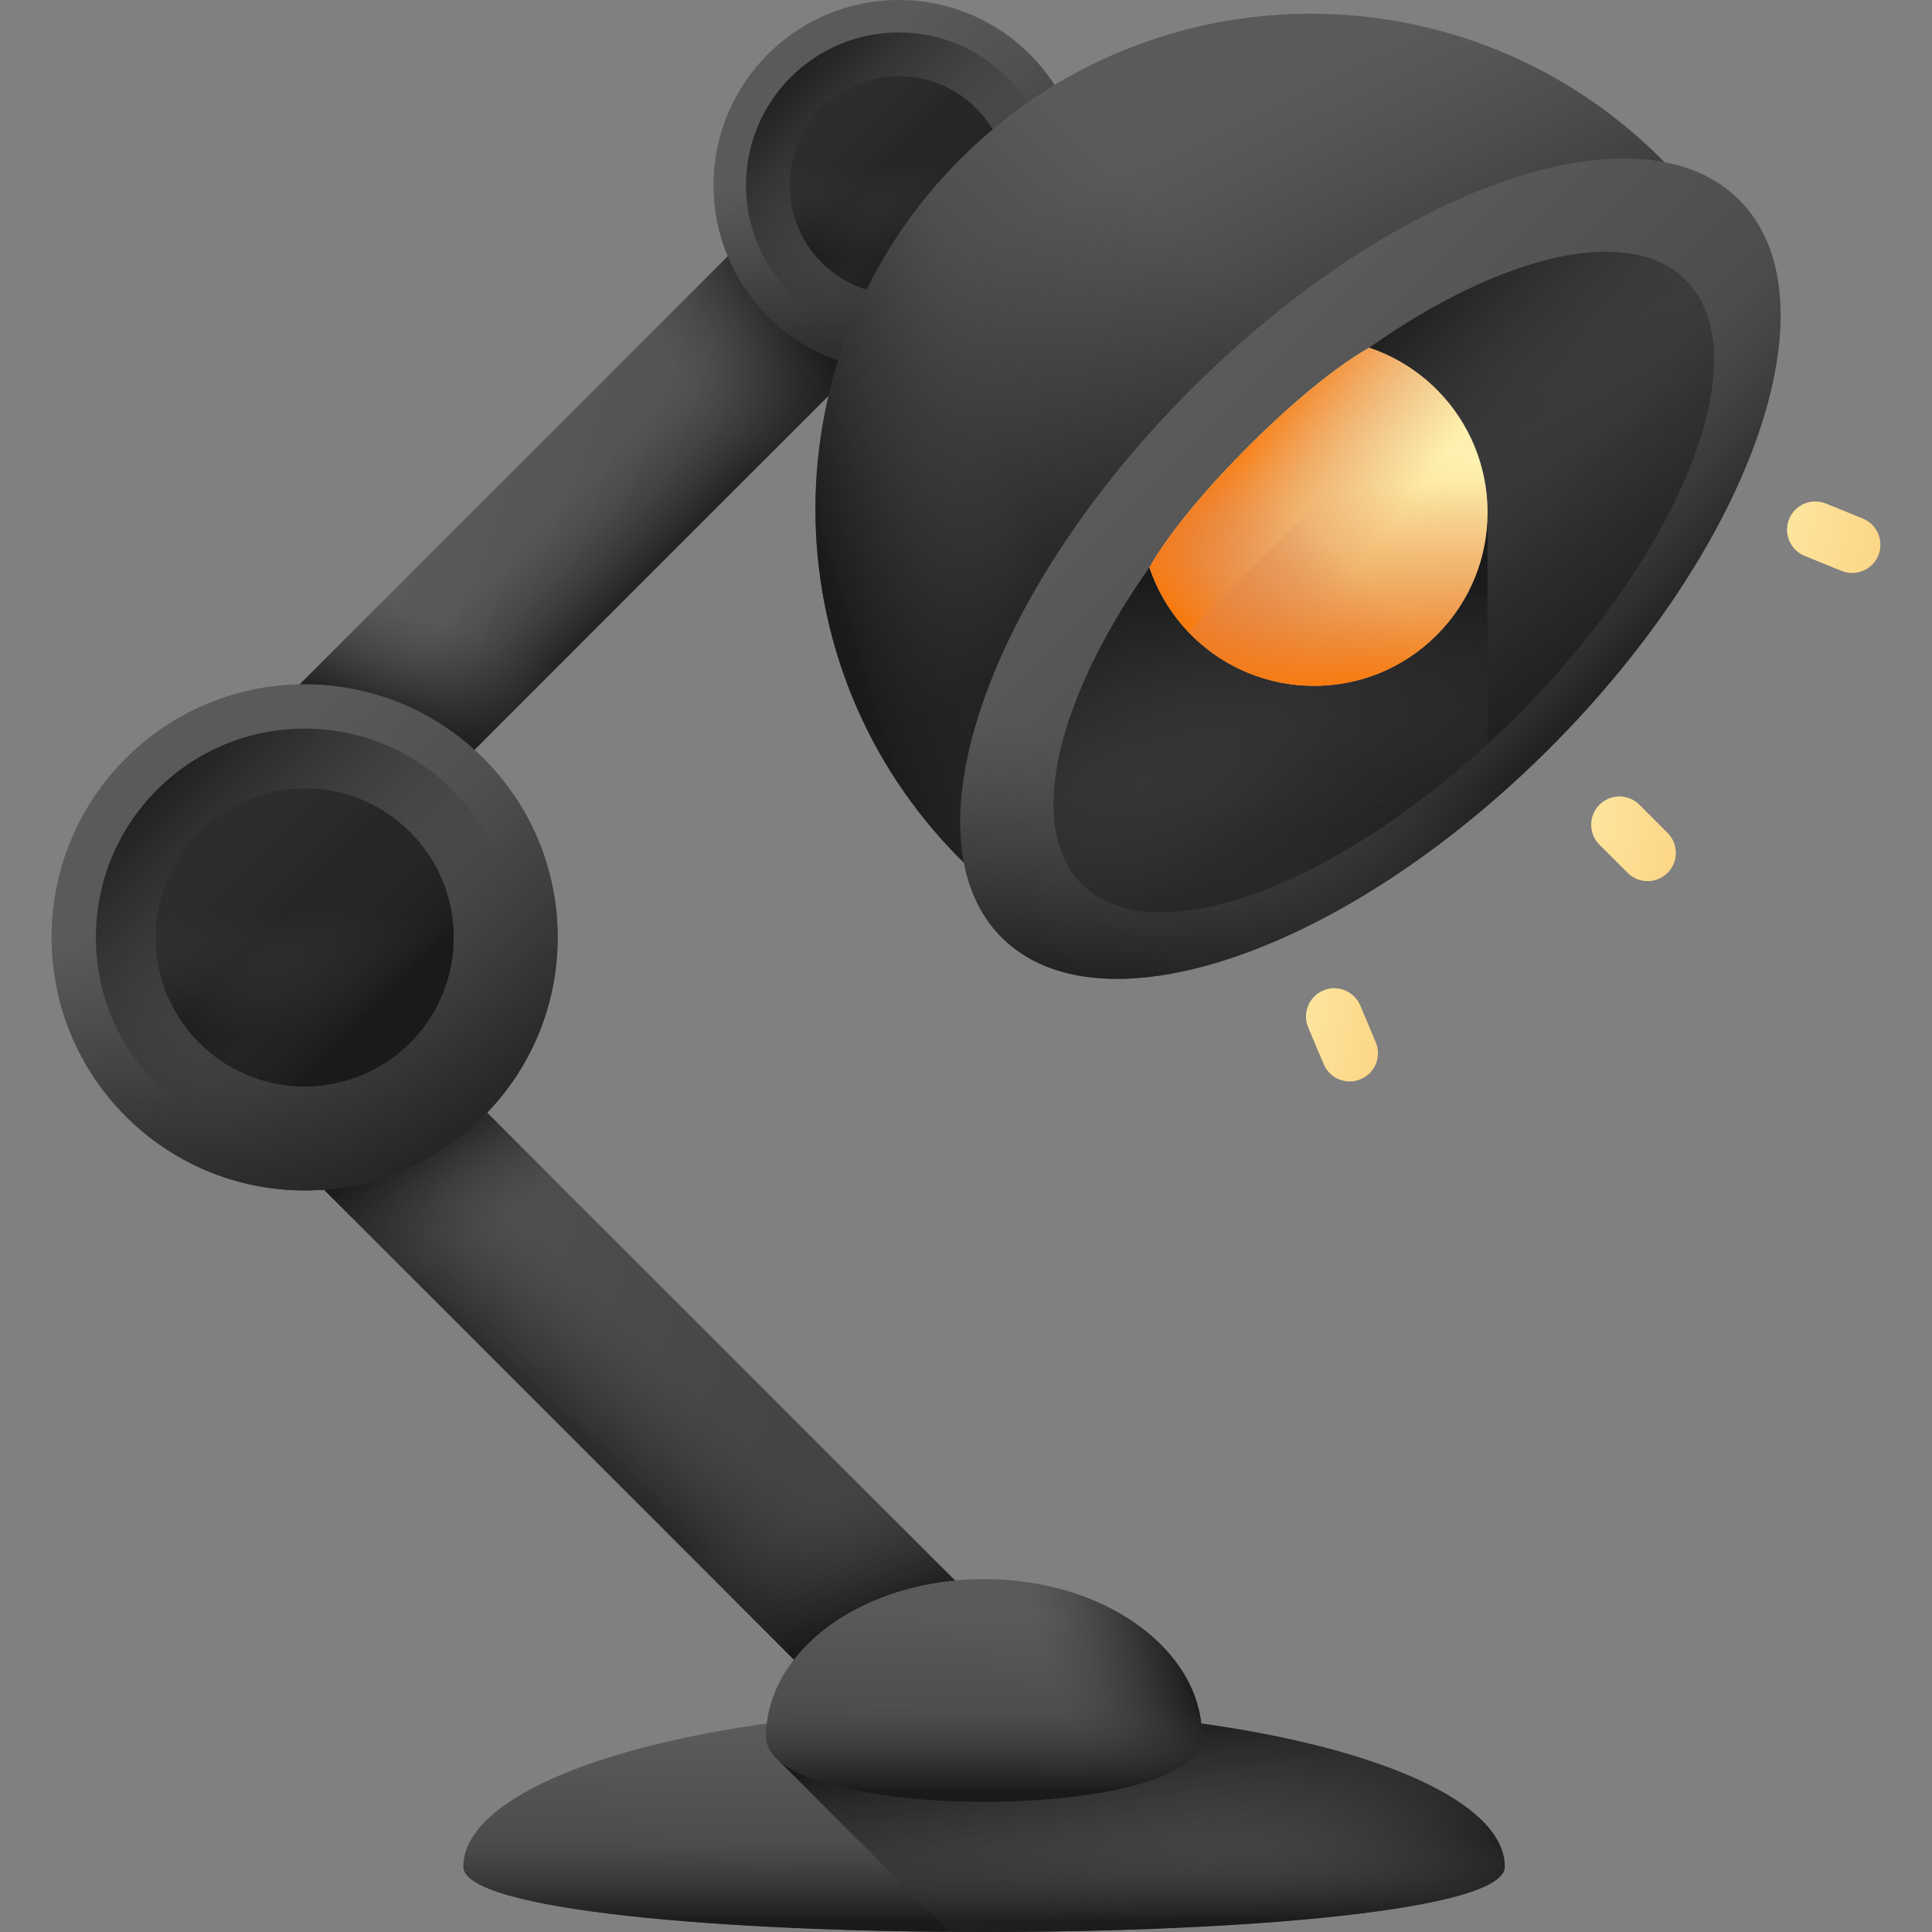 <svg id="Layer_1" enable-background="new 0 0 512 512" viewBox="0 0 512 512" xmlns="http://www.w3.org/2000/svg" xmlns:xlink="http://www.w3.org/1999/xlink"><rect x="0" y="0" width="512" height="512" fill="#808080" stroke="none"/><linearGradient id="lg1"><stop offset="0" stop-color="#5a5a5a"/><stop offset="1" stop-color="#444"/></linearGradient><linearGradient id="SVGID_1_" gradientUnits="userSpaceOnUse" x1="90.648" x2="258.53" xlink:href="#lg1" y1="192.169" y2="249.912"/><linearGradient id="lg2"><stop offset="0" stop-color="#433f43" stop-opacity="0"/><stop offset="1" stop-color="#1a1a1a"/></linearGradient><linearGradient id="SVGID_00000134970511743522538970000014375733148681004690_" gradientUnits="userSpaceOnUse" x1="147.804" x2="171.329" xlink:href="#lg2" y1="133.695" y2="157.219"/><linearGradient id="SVGID_00000051372320577000595480000011973905888152971159_" gradientUnits="userSpaceOnUse" x1="117.381" x2="105.262" xlink:href="#lg2" y1="164.432" y2="193.66"/><linearGradient id="SVGID_00000173864496861842621070000000641671647059108785_" gradientUnits="userSpaceOnUse" x1="181.299" x2="212.666" xlink:href="#lg2" y1="100.782" y2="80.821"/><linearGradient id="SVGID_00000118373263248979272230000012095625045463665083_" gradientUnits="userSpaceOnUse" x1="170.582" x2="141.355" xlink:href="#lg2" y1="351.774" y2="383.14"/><linearGradient id="SVGID_00000133520730606230375280000010008912945538693251_" gradientUnits="userSpaceOnUse" x1="210.496" x2="224.753" xlink:href="#lg2" y1="397.592" y2="432.523"/><linearGradient id="SVGID_00000100352484858589408650000002915938757326403734_" gradientUnits="userSpaceOnUse" x1="127.169" x2="108.634" xlink:href="#lg2" y1="329.497" y2="301.695"/><linearGradient id="SVGID_00000159443695885513198650000006339400333747989911_" gradientUnits="userSpaceOnUse" x1="50.569" x2="119.235" xlink:href="#lg1" y1="218.237" y2="286.903"/><linearGradient id="SVGID_00000076587580894909107960000007104704064934492333_" gradientUnits="userSpaceOnUse" x1="80.736" x2="80.736" xlink:href="#lg2" y1="249.253" y2="328.151"/><linearGradient id="SVGID_00000052791275975012673140000009633991449744393136_" gradientTransform="matrix(.707 -.707 .707 .707 743.966 398.269)" gradientUnits="userSpaceOnUse" x1="-363.004" x2="-363.004" xlink:href="#lg2" y1="-574.096" y2="-491.047"/><linearGradient id="SVGID_00000071543124238776360260000006571250754267338938_" gradientUnits="userSpaceOnUse" x1="101.357" x2="36.871" xlink:href="#lg2" y1="269.025" y2="204.539"/><linearGradient id="SVGID_00000008842846014169625280000014341587132362184374_" gradientUnits="userSpaceOnUse" x1="-1.828" x2="89.943" xlink:href="#lg2" y1="165.84" y2="257.611"/><linearGradient id="SVGID_00000158011997667049864030000014702996794265943953_" gradientUnits="userSpaceOnUse" x1="80.736" x2="80.736" xlink:href="#lg2" y1="241.832" y2="273.811"/><linearGradient id="SVGID_00000023965656224821235100000011007536616423096997_" gradientUnits="userSpaceOnUse" x1="74.911" x2="100.054" xlink:href="#lg2" y1="242.579" y2="267.722"/><linearGradient id="SVGID_00000025438462397246287540000010557788026908446123_" gradientUnits="userSpaceOnUse" x1="216.114" x2="266.378" xlink:href="#lg1" y1="27.013" y2="77.278"/><linearGradient id="SVGID_00000016046083511314000180000007951955860542373778_" gradientUnits="userSpaceOnUse" x1="238.197" x2="238.197" xlink:href="#lg2" y1="49.717" y2="107.472"/><linearGradient id="SVGID_00000000922659643612892050000009335235893426887871_" gradientTransform="matrix(.707 -.707 .707 .707 743.966 398.269)" gradientUnits="userSpaceOnUse" x1="-110.73" x2="-110.73" xlink:href="#lg2" y1="-603.914" y2="-543.12"/><linearGradient id="SVGID_00000159466617986106533490000006406066490944229254_" gradientUnits="userSpaceOnUse" x1="253.292" x2="206.086" xlink:href="#lg2" y1="64.191" y2="16.986"/><linearGradient id="SVGID_00000045596322592521421620000003127496921466332602_" gradientUnits="userSpaceOnUse" x1="177.758" x2="244.937" xlink:href="#lg2" y1="-11.343" y2="55.836"/><linearGradient id="SVGID_00000147937687837258016720000013314387805882846861_" gradientUnits="userSpaceOnUse" x1="238.197" x2="238.197" xlink:href="#lg2" y1="44.285" y2="67.694"/><linearGradient id="SVGID_00000027605602205713037430000009235816878226307463_" gradientUnits="userSpaceOnUse" x1="233.933" x2="252.338" xlink:href="#lg2" y1="44.832" y2="63.237"/><linearGradient id="SVGID_00000021808175920974550390000010710242632427933604_" gradientUnits="userSpaceOnUse" x1="261.598" x2="260.469" xlink:href="#lg1" y1="462.147" y2="507.297"/><linearGradient id="SVGID_00000097475660991165855360000017817977323052610470_" gradientUnits="userSpaceOnUse" x1="312.447" x2="389.478" xlink:href="#lg2" y1="477.924" y2="454.222"/><linearGradient id="SVGID_00000103972939167873364230000015217938012973261476_" gradientUnits="userSpaceOnUse" x1="260.786" x2="260.786" xlink:href="#lg2" y1="487.256" y2="509.308"/><linearGradient id="SVGID_00000157295655715384204920000007312833656865599878_" gradientUnits="userSpaceOnUse" x1="307.282" x2="298.728" xlink:href="#lg2" y1="511.318" y2="456.427"/><linearGradient id="SVGID_00000021110197050309749810000005936303966271946142_" gradientUnits="userSpaceOnUse" x1="261.594" x2="260.474" xlink:href="#lg1" y1="427.736" y2="472.558"/><linearGradient id="SVGID_00000042005800294160397790000010198217544581200312_" gradientUnits="userSpaceOnUse" x1="279.037" x2="313.241" xlink:href="#lg2" y1="445.192" y2="434.668"/><linearGradient id="SVGID_00000152225665533529415840000016410123453768866695_" gradientUnits="userSpaceOnUse" x1="260.786" x2="260.786" xlink:href="#lg2" y1="452.794" y2="474.845"/><linearGradient id="SVGID_00000091730693423194024160000016927512307959887250_" gradientTransform="matrix(.707 .707 -.707 .707 256.338 -106.855)" gradientUnits="userSpaceOnUse" x1="196.873" x2="196.873" xlink:href="#lg1" y1="78.912" y2="158.76"/><linearGradient id="SVGID_00000103950210790800592370000010479511783437422239_" gradientTransform="matrix(.707 .707 -.707 .707 256.338 -106.855)" gradientUnits="userSpaceOnUse" x1="136.311" x2="238.567" xlink:href="#lg2" y1="75.063" y2="110.749"/><linearGradient id="SVGID_00000018922276894020911020000013773849936503522199_" gradientTransform="matrix(.707 .707 -.707 .707 256.338 -106.855)" gradientUnits="userSpaceOnUse" x1="179.96" x2="153.195" xlink:href="#lg2" y1="158.867" y2="208.279"/><linearGradient id="SVGID_00000120539922266616750970000003334966260359882370_" gradientTransform="matrix(.707 .707 -.707 .707 -962.958 -68.547)" gradientUnits="userSpaceOnUse" x1="1032.38" x2="1157.418" xlink:href="#lg1" y1="-782.688" y2="-782.688"/><linearGradient id="SVGID_00000129202953253692674070000012762345463371390088_" gradientTransform="matrix(.707 .707 -.707 .707 -962.958 -68.547)" gradientUnits="userSpaceOnUse" x1="1108.875" x2="1164.841" xlink:href="#lg2" y1="-782.688" y2="-782.688"/><linearGradient id="SVGID_00000122711976556623738220000007083927360578472081_" gradientTransform="matrix(.707 .707 -.707 .707 -962.958 -68.547)" gradientUnits="userSpaceOnUse" x1="979.318" x2="1167.84" xlink:href="#lg2" y1="-808.97" y2="-767.135"/><linearGradient id="SVGID_00000070120462987605773580000010664507762354741906_" gradientTransform="matrix(.707 .707 -.707 .707 -962.958 -68.547)" gradientUnits="userSpaceOnUse" x1="1118.407" x2="1046.962" xlink:href="#lg2" y1="-782.688" y2="-782.688"/><linearGradient id="SVGID_00000145035296418651478150000014184027673023060647_" gradientTransform="matrix(.707 .707 -.707 .707 -962.958 -68.547)" gradientUnits="userSpaceOnUse" x1="1105.031" x2="1147.131" xlink:href="#lg2" y1="-724.785" y2="-667.593"/><linearGradient id="SVGID_00000057843744969623369410000007124915455263977384_" gradientTransform="matrix(.707 .707 -.707 .707 -962.958 -68.547)" gradientUnits="userSpaceOnUse" x1="1121.468" x2="1076.456" xlink:href="#lg2" y1="-716.215" y2="-762.816"/><linearGradient id="lg3"><stop offset="0" stop-color="#fef0ae"/><stop offset="1" stop-color="#fbc56d"/></linearGradient><linearGradient id="SVGID_00000070823743118969194600000010816932802057048455_" gradientTransform="matrix(.707 .707 -.707 .707 -962.958 -68.547)" gradientUnits="userSpaceOnUse" x1="1062.548" x2="1092.468" xlink:href="#lg3" y1="-802.364" y2="-756.558"/><linearGradient id="lg4"><stop offset="0" stop-color="#dc8758" stop-opacity="0"/><stop offset=".215" stop-color="#dd8654" stop-opacity=".215"/><stop offset=".429" stop-color="#e28448" stop-opacity=".429"/><stop offset=".642" stop-color="#ea8034" stop-opacity=".642"/><stop offset=".854" stop-color="#f47b18" stop-opacity=".854"/><stop offset="1" stop-color="#fe7701"/></linearGradient><linearGradient id="SVGID_00000172429496053272093550000009240108224172032958_" gradientTransform="matrix(.707 .707 -.707 .707 -962.958 -68.547)" gradientUnits="userSpaceOnUse" x1="1090.181" x2="1043.581" xlink:href="#lg4" y1="-785.428" y2="-778.543"/><linearGradient id="SVGID_00000182491597323669266510000005397306895663920542_" gradientTransform="matrix(.707 .707 -.707 .707 -962.958 -68.547)" gradientUnits="userSpaceOnUse" x1="1082.291" x2="1082.291" xlink:href="#lg4" y1="-779.989" y2="-735.506"/><linearGradient id="SVGID_00000153669318517300958480000012982033506018114720_" gradientTransform="matrix(.707 .707 -.707 .707 -962.958 -68.547)" gradientUnits="userSpaceOnUse" x1="1070.916" x2="1112.751" xlink:href="#lg4" y1="-789.79" y2="-754.84"/><linearGradient id="SVGID_00000028287150538784468430000003978041140951620518_" gradientUnits="userSpaceOnUse" x1="403.247" x2="472.131" xlink:href="#lg3" y1="216.679" y2="229.712"/><linearGradient id="SVGID_00000087395332287567011060000013161432473026649021_" gradientUnits="userSpaceOnUse" x1="454.27" x2="527.881" xlink:href="#lg3" y1="136.373" y2="150.3"/><linearGradient id="SVGID_00000157995628840318192730000015918378564505536430_" gradientUnits="userSpaceOnUse" x1="329.602" x2="390.094" xlink:href="#lg3" y1="269.317" y2="280.762"/><g><g><g><path d="m273.363 470.948c-8.787 8.787-23.033 8.787-31.819 0l-175.658-175.657c-27.676-27.677-27.676-72.709 0-100.386l169.044-169.044c8.787-8.787 23.033-8.787 31.819 0 8.787 8.787 8.787 23.033 0 31.82l-169.044 169.044c-10.131 10.131-10.131 26.615 0 36.746l175.658 175.657c8.787 8.787 8.787 23.033 0 31.82z" fill="url(#SVGID_1_)"/></g><g><path d="m273.336 41.77c0 5.76-2.19 11.51-6.59 15.91l-169.04 169.04c-7.9 7.91-9.64 19.68-5.21 29.28h-46.52c.167 1.076.361 2.149.575 3.218-4.549-22.543 1.887-46.87 19.335-64.318l169.04-169.04c8.79-8.79 23.04-8.79 31.82 0 4.4 4.4 6.59 10.15 6.59 15.91z" fill="url(#SVGID_00000134970511743522538970000014375733148681004690_)"/></g><path d="m163.557 160.869-31.82-31.82-65.851 65.851c-16.621 16.621-23.241 39.483-19.9 61.1h46.507.003c-4.43-9.6-2.69-21.37 5.21-29.28z" fill="url(#SVGID_00000051372320577000595480000011973905888152971159_)"/><path d="m183.795 140.63 82.95-82.95c4.4-4.4 6.59-10.15 6.59-15.91s-2.19-11.51-6.59-15.91c-8.78-8.79-23.03-8.79-31.82 0l-82.95 82.95z" fill="url(#SVGID_00000173864496861842621070000000641671647059108785_)"/><path d="m65.886 295.291 175.658 175.657c8.787 8.787 23.033 8.787 31.819 0 8.787-8.787 8.787-23.033 0-31.82l-175.658-175.657c-2.228-2.228-3.965-4.763-5.213-7.471h-46.515c2.219 14.391 8.847 28.228 19.909 39.291z" fill="url(#SVGID_00000118373263248979272230000012095625045463665083_)"/><path d="m158.877 388.281 82.667 82.667c8.787 8.787 23.033 8.787 31.819 0 8.787-8.787 8.787-23.033 0-31.82l-82.667-82.667z" fill="url(#SVGID_00000133520730606230375280000010008912945538693251_)"/><path d="m174.468 340.233-76.763-76.763c-2.228-2.228-3.965-4.763-5.213-7.471h-46.515c2.219 14.391 8.846 28.228 19.908 39.291l76.763 76.762z" fill="url(#SVGID_00000100352484858589408650000002915938757326403734_)"/><g><g><circle cx="80.736" cy="248.404" fill="url(#SVGID_00000159443695885513198650000006339400333747989911_)" r="67.069"/><path d="m13.667 248.404c0 37.041 30.028 67.069 67.069 67.069s67.069-30.028 67.069-67.069c0-8.022-1.413-15.713-3.996-22.844h-126.146c-2.583 7.131-3.996 14.822-3.996 22.844z" fill="url(#SVGID_00000076587580894909107960000007104704064934492333_)"/><path d="m33.311 295.829c26.192 26.192 68.658 26.192 94.85 0s26.192-68.658 0-94.85c-5.673-5.673-12.11-10.112-18.979-13.327l-89.199 89.199c3.217 6.868 7.656 13.306 13.328 18.978z" fill="url(#SVGID_00000052791275975012673140000009633991449744393136_)"/></g><circle cx="80.736" cy="248.404" fill="url(#SVGID_00000071543124238776360260000006571250754267338938_)" r="55.319"/><g><circle cx="80.736" cy="248.404" fill="url(#SVGID_00000008842846014169625280000014341587132362184374_)" r="39.487"/><path d="m41.249 248.404c0 21.808 17.679 39.487 39.487 39.487s39.487-17.679 39.487-39.487c0-4.723-.832-9.251-2.353-13.449h-74.268c-1.521 4.198-2.353 8.726-2.353 13.449z" fill="url(#SVGID_00000158011997667049864030000014702996794265943953_)"/><path d="m52.815 276.326c15.421 15.421 40.422 15.421 55.843 0s15.421-40.423 0-55.843c-3.34-3.34-7.13-5.953-11.174-7.846l-52.516 52.516c1.894 4.043 4.507 7.833 7.847 11.173z" fill="url(#SVGID_00000023965656224821235100000011007536616423096997_)"/></g></g><g><g><circle cx="238.197" cy="49.096" fill="url(#SVGID_00000025438462397246287540000010557788026908446123_)" r="49.096"/><path d="m189.101 49.096c0 27.115 21.981 49.096 49.096 49.096s49.096-21.981 49.096-49.096c0-5.872-1.035-11.502-2.925-16.722h-92.341c-1.892 5.22-2.926 10.85-2.926 16.722z" fill="url(#SVGID_00000016046083511314000180000007951955860542373778_)"/><path d="m203.481 83.812c19.173 19.173 50.259 19.173 69.432 0s19.173-50.259 0-69.432c-4.152-4.152-8.865-7.402-13.893-9.756l-65.295 65.295c2.354 5.028 5.603 9.741 9.756 13.893z" fill="url(#SVGID_00000000922659643612892050000009335235893426887871_)"/></g><circle cx="238.197" cy="49.096" fill="url(#SVGID_00000159466617986106533490000006406066490944229254_)" r="40.494"/><g><circle cx="238.197" cy="49.096" fill="url(#SVGID_00000045596322592521421620000003127496921466332602_)" r="28.905"/><path d="m209.292 49.096c0 15.964 12.941 28.905 28.905 28.905s28.905-12.941 28.905-28.905c0-3.457-.609-6.772-1.722-9.845h-54.366c-1.113 3.073-1.722 6.388-1.722 9.845z" fill="url(#SVGID_00000147937687837258016720000013314387805882846861_)"/><path d="m217.758 69.535c11.288 11.288 29.59 11.288 40.878 0s11.288-29.59 0-40.878c-2.445-2.445-5.219-4.358-8.179-5.744l-38.443 38.443c1.386 2.96 3.299 5.734 5.744 8.179z" fill="url(#SVGID_00000027605602205713037430000009235816878226307463_)"/></g></g><g><path d="m398.776 494.701c0 23.066-275.982 23.066-275.982 0s61.781-41.764 137.991-41.764 137.991 18.698 137.991 41.764z" fill="url(#SVGID_00000021808175920974550390000010710242632427933604_)"/><path d="m260.786 452.937c-7.694 0-15.238.194-22.589.56v58.296c75.636 1.402 160.579-4.295 160.579-17.092 0-23.066-61.78-41.764-137.99-41.764z" fill="url(#SVGID_00000097475660991165855360000017817977323052610470_)"/><path d="m122.795 494.701c0 23.066 275.982 23.066 275.982 0 0-9.825-11.214-18.855-29.973-25.988h-216.037c-18.758 7.132-29.972 16.163-29.972 25.988z" fill="url(#SVGID_00000103972939167873364230000015217938012973261476_)"/></g><path d="m260.786 452.937c-15.231 0-29.883.749-43.584 2.128l-11.183 11.183 45.718 45.718c71.876.527 147.04-5.228 147.04-17.265-.001-23.066-61.781-41.764-137.991-41.764z" fill="url(#SVGID_00000157295655715384204920000007312833656865599878_)"/><g><path d="m318.552 460.239c0 23.066-115.532 23.066-115.532 0s25.863-41.764 57.766-41.764 57.766 18.698 57.766 41.764z" fill="url(#SVGID_00000021110197050309749810000005936303966271946142_)"/><path d="m260.786 418.474c-3.221 0-6.379.194-9.456.56v58.296c31.663 1.402 67.222-4.295 67.222-17.092 0-23.065-25.863-41.764-57.766-41.764z" fill="url(#SVGID_00000042005800294160397790000010198217544581200312_)"/><path d="m203.019 460.239c0 23.066 115.532 23.066 115.532 0 0-9.825-4.695-18.855-12.547-25.988h-90.438c-7.852 7.132-12.547 16.163-12.547 25.988z" fill="url(#SVGID_00000152225665533529415840000016410123453768866695_)"/></g><g><g><path d="m254.557 227.718c-51.263-51.263-51.263-134.376 0-185.638s134.376-51.263 185.638 0-134.376 236.901-185.638 185.638z" fill="url(#SVGID_00000091730693423194024160000016927512307959887250_)"/><path d="m254.557 227.718c-51.263-51.263-51.263-134.376 0-185.638s134.376-51.263 185.638 0-134.376 236.901-185.638 185.638z" fill="url(#SVGID_00000103950210790800592370000010479511783437422239_)"/><path d="m254.557 42.08c-51.263 51.263-51.263 134.376 0 185.638 30.088 30.088 106.465-21.435 154.066-79.498l-126.974-126.973c-9.682 5.607-18.805 12.546-27.092 20.833z" fill="url(#SVGID_00000018922276894020911020000013773849936503522199_)"/></g><g><g><path d="m410.714 198.237c-53.976 53.976-119.014 76.45-145.266 50.198s-3.778-91.29 50.198-145.266 119.014-76.45 145.266-50.198 3.778 91.291-50.198 145.266z" fill="url(#SVGID_00000120539922266616750970000003334966260359882370_)"/><path d="m460.912 52.971c-9.456-9.456-23.945-12.589-41.137-10.206l-164.532 164.533c-2.383 17.191.749 31.68 10.206 41.137 26.252 26.252 91.29 3.778 145.266-50.198 53.975-53.975 76.449-119.013 50.197-145.266z" fill="url(#SVGID_00000129202953253692674070000012762345463371390088_)"/><path d="m402.102 189.625c-44.196 44.196-95.867 64.182-115.41 44.639s.443-71.214 44.639-115.41 95.867-64.182 115.41-44.639-.443 71.214-44.639 115.41z" fill="url(#SVGID_00000122711976556623738220000007083927360578472081_)"/><path d="m402.102 189.625c-44.196 44.196-95.867 64.182-115.41 44.639s.443-71.214 44.639-115.41 95.867-64.182 115.41-44.639-.443 71.214-44.639 115.41z" fill="url(#SVGID_00000070120462987605773580000010664507762354741906_)"/><path d="m310.109 108.866c-49.946 52.777-69.996 114.234-44.661 139.569s86.792 5.285 139.569-44.661z" fill="url(#SVGID_00000145035296418651478150000014184027673023060647_)"/><path d="m394.218 197.18v-60.681l-38.83-38.83c-8.107 6.241-16.2 13.328-24.058 21.185-44.196 44.196-64.182 95.867-44.639 115.41 18.392 18.391 65.235 1.772 107.527-37.084z" fill="url(#SVGID_00000057843744969623369410000007124915455263977384_)"/></g><path d="m380.758 103.249c-5.211-5.211-11.364-8.899-17.908-11.086 0 0-11.975 6.096-32.044 26.165s-26.165 32.044-26.165 32.044c2.187 6.545 5.875 12.698 11.086 17.908 17.958 17.958 47.074 17.958 65.032 0s17.957-47.073-.001-65.031z" fill="url(#SVGID_00000070823743118969194600000010816932802057048455_)"/><path d="m380.758 103.249c-5.211-5.211-11.364-8.899-17.908-11.086 0 0-11.975 6.096-32.044 26.165s-26.165 32.044-26.165 32.044c2.187 6.545 5.875 12.698 11.086 17.908 17.958 17.958 47.074 17.958 65.032 0s17.957-47.073-.001-65.031z" fill="url(#SVGID_00000172429496053272093550000009240108224172032958_)"/><path d="m330.805 118.328c-20.07 20.07-26.165 32.044-26.165 32.044 2.187 6.545 5.875 12.698 11.086 17.908 17.958 17.958 47.074 17.958 65.032 0 2.566-2.566 4.752-5.365 6.584-8.321l-48.94-48.94c-2.383 2.203-4.915 4.628-7.597 7.309z" fill="url(#SVGID_00000182491597323669266510000005397306895663920542_)"/><path d="m380.758 103.249c-.272-.272-.557-.522-.834-.786l-64.985 64.984c.264.277.514.562.786.834 17.958 17.958 47.074 17.958 65.032 0s17.959-47.074.001-65.032z" fill="url(#SVGID_00000153669318517300958480000012982033506018114720_)"/></g></g></g><g><path d="m434.46 213.265c-2.923-2.924-7.662-2.924-10.586 0-2.924 2.923-2.924 7.662 0 10.586l7.464 7.464c2.923 2.923 7.662 2.923 10.586 0 2.923-2.923 2.923-7.662 0-10.586z" fill="url(#SVGID_00000028287150538784468430000003978041140951620518_)"/><path d="m493.669 137.426-9.776-3.981c-3.829-1.559-8.196.28-9.756 4.109-1.559 3.829.28 8.196 4.109 9.756l9.776 3.981c3.829 1.559 8.196-.28 9.756-4.109 1.559-3.829-.28-8.196-4.109-9.756z" fill="url(#SVGID_00000087395332287567011060000013161432473026649021_)"/><path d="m360.492 266.474c-1.605-3.81-5.994-5.598-9.804-3.993s-5.598 5.994-3.993 9.804l4.097 9.728c1.605 3.81 5.994 5.598 9.804 3.993s5.598-5.994 3.993-9.804z" fill="url(#SVGID_00000157995628840318192730000015918378564505536430_)"/></g></g><g/><g/><g/><g/><g/><g/><g/><g/><g/><g/><g/><g/><g/><g/><g/></svg>